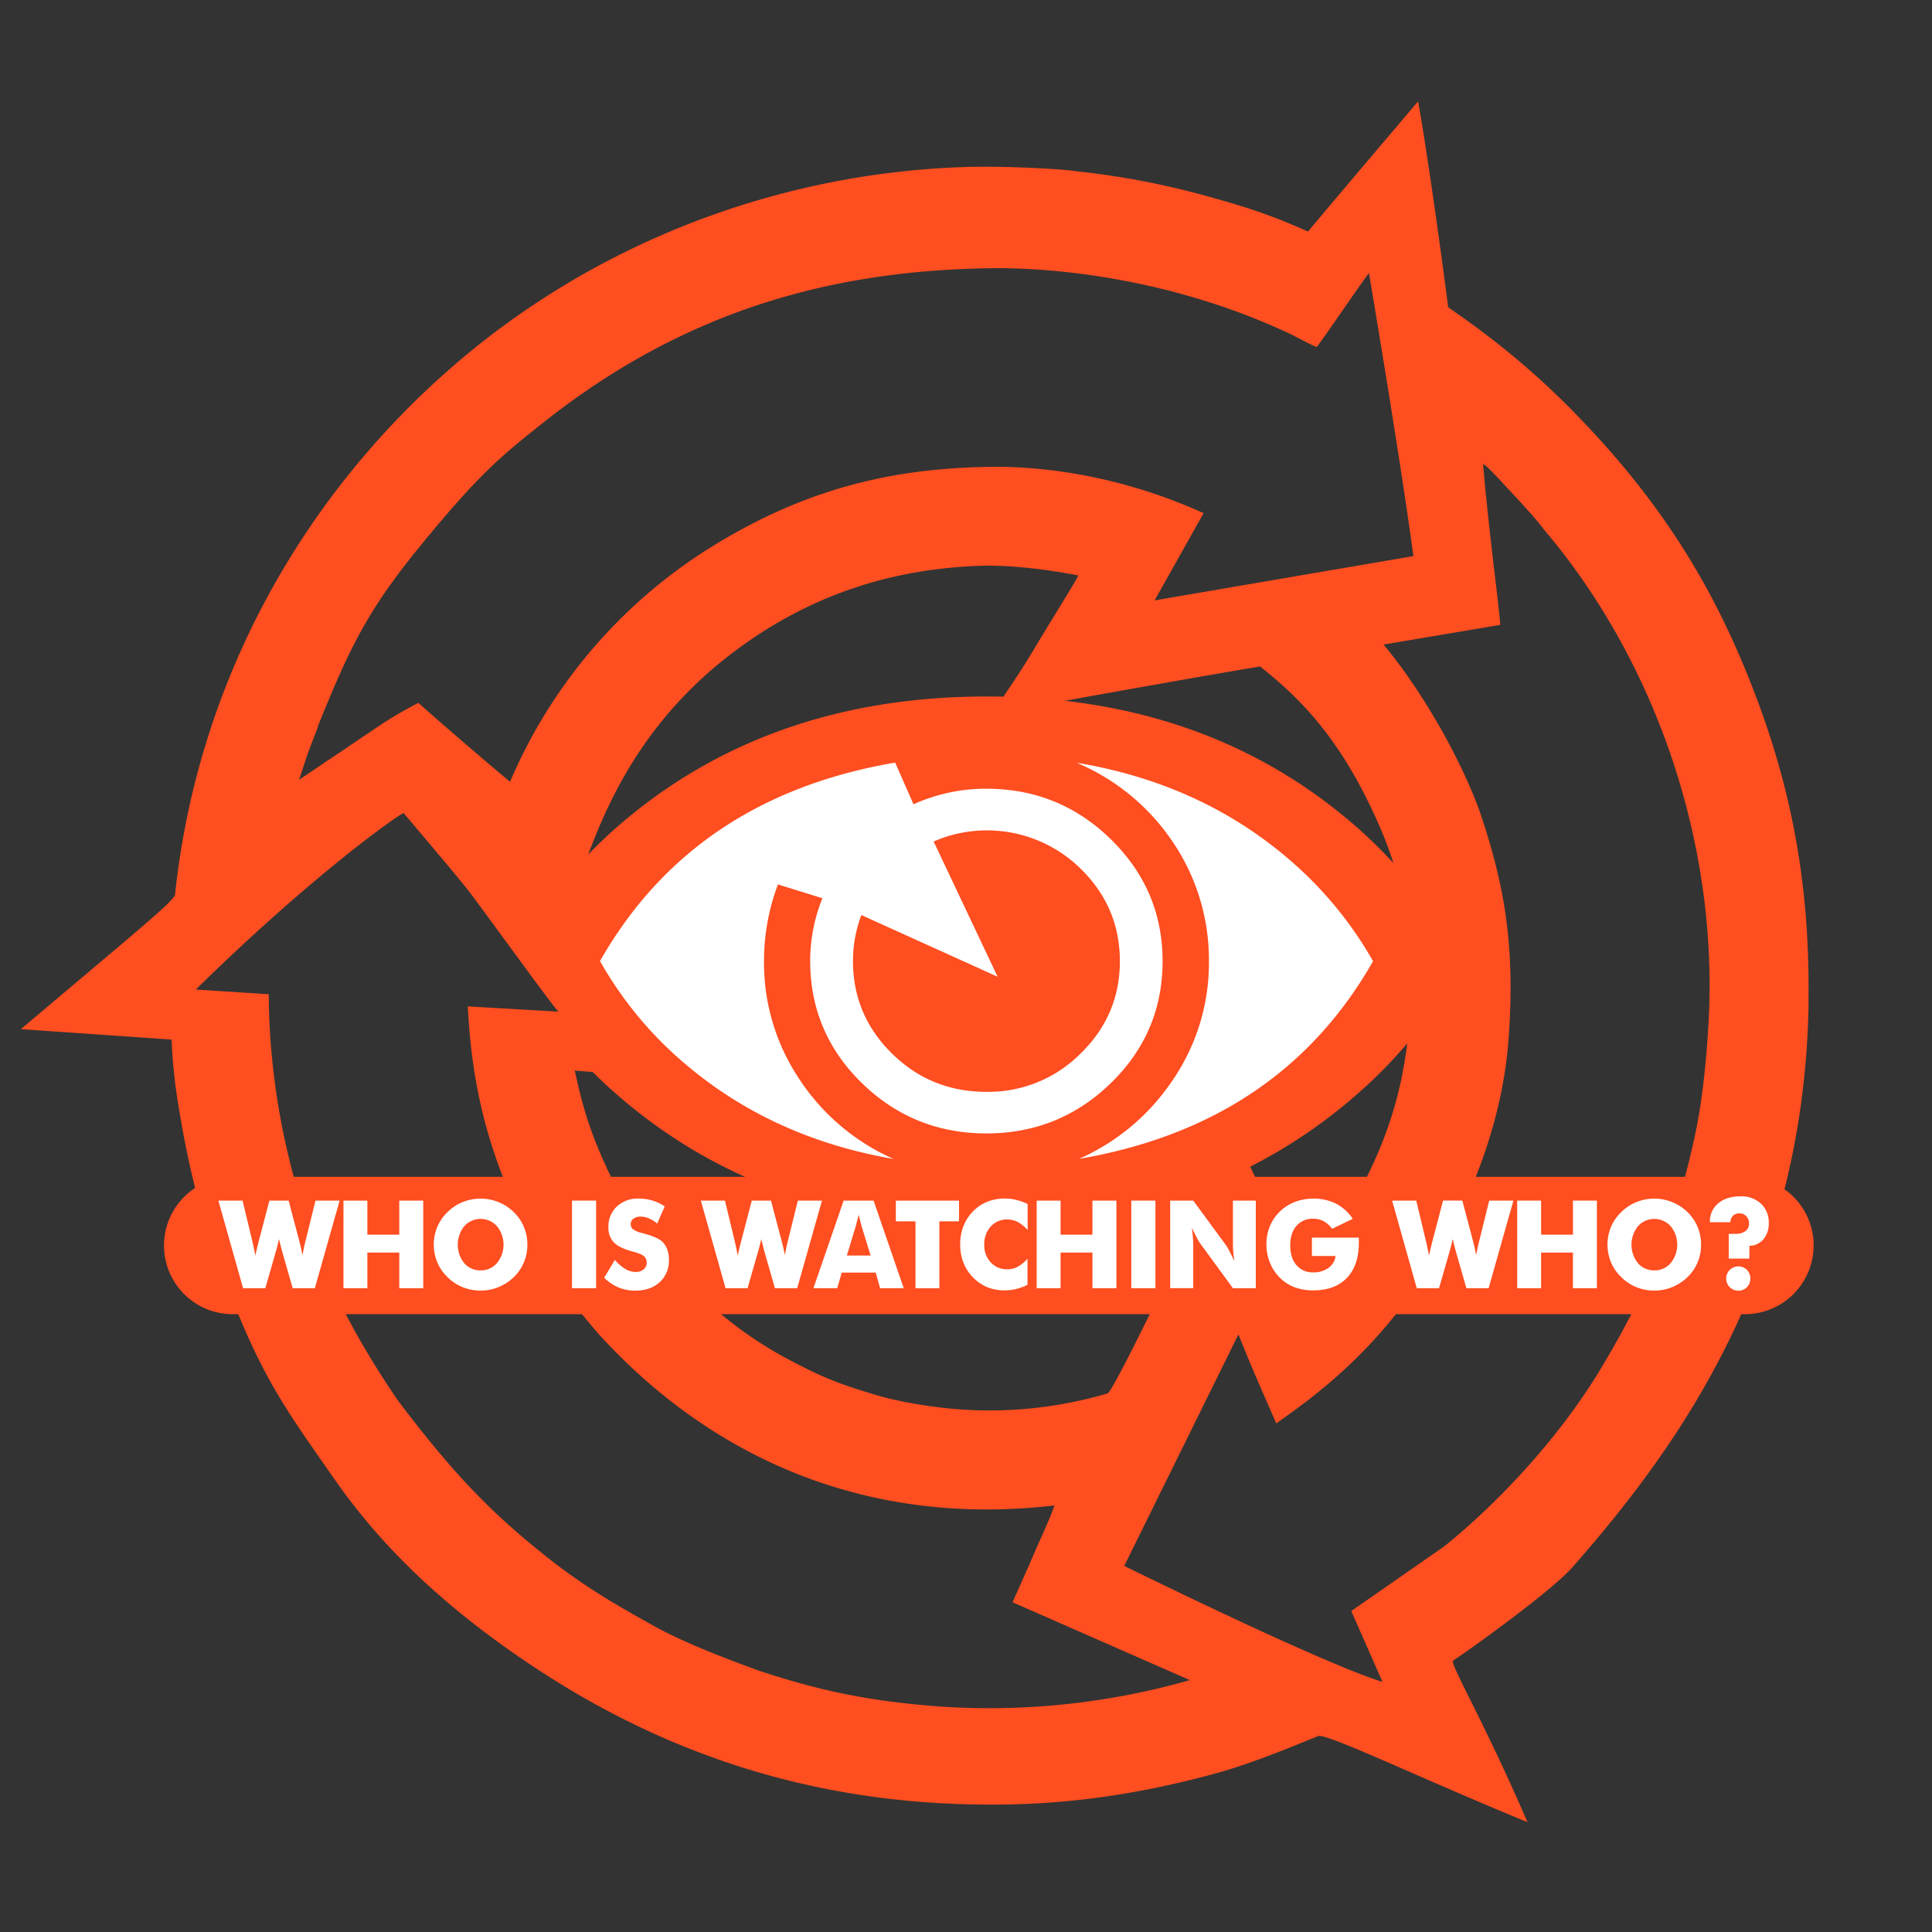 <svg id="Color_CEAE5B" data-name="Color CEAE5B" xmlns="http://www.w3.org/2000/svg" viewBox="0 0 900 900"><rect x="0" y="0" width="900" height="900" fill="#333333" stroke="none"/><defs><style>.cls-1{fill:#fff;}.cls-2{fill:#ff4e20;}</style></defs><title>2020 ff4e20 WIWW Logo trans cross small txt wiww web</title><path class="cls-1" d="M656.1,450.16C645.22,514.74,528.86,563.69,460.84,563c-90.46-.9-192.49-55.74-196.57-116.24-3.49-51.78,102-110.52,197.93-112.19C540.43,333.21,662.82,410.32,656.1,450.16Z"/><path class="cls-2" d="M813.72,313.58c-15.73-38.62-37.65-77-77.07-118A369.82,369.82,0,0,0,700,161.91c-15.44-12.28-23.6-17.33-25.39-18.86-5.8-44.56-10.94-78.6-14-95.85-19.65,23.2-37,43.59-51.29,60.67-13.1-5.78-23-9.94-48.57-16.91a372.74,372.74,0,0,0-58.93-11.13c-3.15-.74-31-2.71-53.14-2-86.81,3-173.2,35.5-241,95.68C136.18,237,91.3,323.39,81.52,417c-1.77,2.55-2.51,3.83-24,22.09L9.73,479.41l70.22,4.87a235.79,235.79,0,0,0,2.17,24.22c7.39,49.45,17.72,77.5,30.73,108.09,12.61,29.68,23.59,44.76,43.48,73.2,25.62,36.64,57.83,63.3,88,83.79,58.14,39.54,126.37,65.56,209.53,67,27.36,0.46,63.77-1,113.65-14.79,10.11-2.79,24.5-8.16,31.52-11,9.36-3.74,15.14-6.11,15.18-6.12,4.81-.89,50.45,21,97.33,40.15-19.35-45-35-71.65-34.81-75.1,11.22-7.52,46.31-32.9,55.75-43.62,52.12-59.13,107.31-139,110-260.59v-5.61C843.06,402.56,830.94,355.9,813.72,313.58ZM142.1,354.81c2.61-8.1,5.74-14.79,6.18-17,14.34-35.43,22.64-52.83,46-81.64,28.88-35.56,39.38-43.87,58.84-59.33C320.54,143.3,389.92,126,461.22,124.95c29.75-.43,84.17,4.71,138.66,30.08,5.16,2.4,10.41,5.5,13.52,6.63,5.36-7.14,14.07-20.32,24.31-34.54,12.69,75.84,18,112,20.71,131.93L537.88,279.68l22.79-40.62c-35.38-16.14-71.39-22-99.31-21.58-48,.63-89.28,11.22-133.67,39.64A239,239,0,0,0,237.6,364.18c-12.86-10.71-33.4-28.4-42.69-36.75a177.48,177.48,0,0,0-20.06,11.9c-13.43,9-16.66,11.38-23.29,15.63-4.76,3.4-11.7,7.84-12.26,8.33C140.64,359.34,141.21,357.55,142.1,354.81Zm170.51,139.1a18.67,18.67,0,0,1-3.75-3.34c-1-.9-2-1.81-2.89-2.75a5.73,5.73,0,0,1-5.5-3c-1.92-4.08-4.67-7.62-6.9-11.45-4-3.18-8-6.28-11.28-10.16a17.65,17.65,0,0,1-4.43-10.44c-2.34-.88-3.42-3.19-4.07-5.7a88.83,88.83,0,0,1-3.17-23.31c0-1.65,3.38-25.63,3.38-25.63,10.24-27.56,27.16-62.79,65.16-92.4,40-31.14,80.6-40.68,116.57-42.14,12.5-.51,29.21,1.14,46.55,4.46,0.53,0.1-12.75,21.16-20.71,34.54-7.48,12.57-15.48,23.79-19.72,30.08,76.58-14,122.48-21.83,125.17-22.18,18.72,14.88,37.4,33.38,54.79,72.5,15.48,34.85,17.54,65.58,14.8,93.32-1.7,17.16-4.29,37-15.52,62.62-13,29.71-26.48,42.76-35.27,54.1L575.55,529C537.35,609.7,518,648.49,515.94,649.1A194,194,0,0,1,440,655.9c-1.58-.18-19.81-2.21-33-6.38-11.48-3.57-19.84-5.81-37.33-15a183,183,0,0,1-32.56-21.33,259.66,259.66,0,0,1-21.34-20.06c-8.08-8.67-11.9-14.28-16.66-20.73-5.53-7.56-10.36-14.64-18.11-31.95-8.41-18.8-11.28-32.82-13.26-41.74L321.38,503A60.09,60.09,0,0,0,312.62,493.91ZM438.52,795c-37.25-2.68-59.69-8.54-84.18-16.45-13-4.72-34.69-12.75-49.49-21-12.85-7.2-32.77-17.86-53.8-35.21-24.48-19.77-41.44-37.88-65.66-69.89-23.2-34-35.19-60.59-43.35-86.44-9.95-31.48-14-56.08-15.94-80.17-0.64-7.9-.89-17.08-0.89-22.69l-34-2.19c56.14-55.07,96.37-82.85,96.87-82.17,0.87,1.15,23.78,27.9,30.6,36.72,5.78,7.48,40.19,55.13,41.48,55.76l-42.25-2.46c1.36,25.75,5.28,51.28,16.75,80.46,15.47,39.36,35.81,62.12,43.35,71.22,55.42,61.38,129.23,90.63,213.15,80.81-1.11,4-4.94,12-10.14,24s-8.32,18.8-9.34,21.09l82.61,36.27A340.23,340.23,0,0,1,438.52,795ZM795.86,477.14c-1.1,18.82-3,37.06-6.76,54-8.3,37.6-20.29,67.81-43,105.8-21.62,36.18-52.44,66.7-73.49,83.54l-43.13,30,14.54,33c-12-3.57-46.29-17.86-120.31-54l53.19-107.87c6.73,17,14.89,35,17.62,41.46,23.82-16.66,51.62-38.59,76.89-81.94,19.22-33,29.14-67.4,31.3-96.53,3.23-43.51-1.79-71.54-12.59-104.2-6.3-19-23.48-53.45-45.59-80.14l54.35-9.18c-0.76-10.71-5.2-42-8-74.94,0.79,0.06,6,5.38,9.19,8.92s14.42,15.17,18.89,21.29C770.47,306.83,800.83,392.1,795.86,477.14Z"/><path class="cls-2" d="M503.45,404.71A62.25,62.25,0,0,0,434.92,392L464.72,455l-63.47-28.74a60.73,60.73,0,0,0-3.89,21.49q0,25.12,18.14,43t44,17.87a60.54,60.54,0,0,0,43.91-17.87q18.27-17.86,18.27-43T503.45,404.71Z"/><path class="cls-2" d="M632.88,386.07q-69.72-61.63-173.09-61.62T286.49,386.07a229.72,229.72,0,0,0-40.1,46.84,5.82,5.82,0,0,1,2.09,2.26c5.91,11,17,17.21,20.87,29.64a3.65,3.65,0,0,1,.37,0c7.89,0,7.89,12.24,0,12.24a6.16,6.16,0,0,1-2.7-.59c-1.32,3.23-4.9,5.47-8.42,3.21a220.62,220.62,0,0,0,27.88,29.43q69.93,61.62,173.31,61.61t173.09-61.61q29-25.37,49-61.36A230.51,230.51,0,0,0,632.88,386.07ZM459.54,528q-33.94,0-58-23.43T377.41,447.7a78,78,0,0,1,5.7-29.26L362.39,412a101.36,101.36,0,0,0-6.48,35.74,97.24,97.24,0,0,0,16.58,55.15,101.4,101.4,0,0,0,43.78,37q-63-10.87-106.22-52.55A176.72,176.72,0,0,1,279.5,447.7Q323,371.31,417,355.25l8.55,19.42a81.59,81.59,0,0,1,33.94-7.25q33.93,0,58,23.57t24.09,56.72q0,33.4-24.09,56.83T459.54,528Zm43,11.91a102.18,102.18,0,0,0,43.91-37,96.63,96.63,0,0,0,16.72-55.15,97.92,97.92,0,0,0-17.11-55.94,101.32,101.32,0,0,0-44.56-36.52q63.73,10.62,107.28,52.57a178.66,178.66,0,0,1,30.84,39.88Q596.34,523.83,502.54,539.87Z"/><path class="cls-2" d="M844.84,580.2a32,32,0,0,1-32,32H108.4a32,32,0,0,1-32-32h0a32,32,0,0,1,32-32H812.88a32,32,0,0,1,32,32h0Z"/><path class="cls-1" d="M134.45,559.29l5.13,19.41c0.24,0.87.46,1.78,0.67,2.73s0.42,2,.64,3.26c0.28-1.45.52-2.65,0.71-3.58s0.39-1.75.57-2.41l4.8-19.41h11.24l-11.55,40.83H136.35l-5-17.44c-0.19-.61-0.49-1.81-0.92-3.59-0.19-.81-0.33-1.43-0.45-1.87l-0.39,1.65q-0.64,2.7-1,3.82l-5,17.44H113.25l-11.52-40.83H113l4.69,19.52q0.34,1.51.66,3t0.6,3.09c0.17-.78.35-1.59,0.54-2.45s0.49-2.07.88-3.65l5.13-19.52h9Z"/><path class="cls-1" d="M160,600.13V559.29h11.13v15.87H186V559.29h11.16v40.83H186V583.5H171.13v16.62H160Z"/><path class="cls-1" d="M245.67,579.79a20.76,20.76,0,0,1-6.33,15.15,22.36,22.36,0,0,1-7.14,4.65,22.31,22.31,0,0,1-16.72,0,21.43,21.43,0,0,1-7-4.65,20.79,20.79,0,0,1-4.78-6.92,21.61,21.61,0,0,1,0-16.47,20.72,20.72,0,0,1,4.78-6.9,21.41,21.41,0,0,1,7-4.65,22.31,22.31,0,0,1,16.76,0,21.66,21.66,0,0,1,7.1,4.65A20.88,20.88,0,0,1,245.67,579.79Zm-21.81,12a9.79,9.79,0,0,0,7.66-3.4,13.59,13.59,0,0,0,0-17.15,10.22,10.22,0,0,0-15.27,0,13.81,13.81,0,0,0,0,17.2A9.81,9.81,0,0,0,223.85,591.78Z"/><path class="cls-1" d="M266.45,600.13V559.29h11.24v40.83H266.45Z"/><path class="cls-1" d="M286.43,586.93a20.27,20.27,0,0,0,4.9,4.22,9.6,9.6,0,0,0,4.81,1.39,5.5,5.5,0,0,0,3.67-1.21,3.78,3.78,0,0,0,1.44-3,4,4,0,0,0-1.24-3.14q-1.24-1.1-5.62-2.27-6-1.63-8.48-4.22a9.85,9.85,0,0,1-2.48-7.11,12.54,12.54,0,0,1,3.92-9.55,14.22,14.22,0,0,1,10.17-3.7,22.16,22.16,0,0,1,6.4.91,20.73,20.73,0,0,1,5.73,2.75l-3.49,8a14.72,14.72,0,0,0-3.89-2.44,10.26,10.26,0,0,0-3.95-.82,5.19,5.19,0,0,0-3.26,1,3,3,0,0,0-1.25,2.46,3,3,0,0,0,1.1,2.45,11.91,11.91,0,0,0,4.25,1.76l0.5,0.13q6.8,1.84,9,4a10,10,0,0,1,2.2,3.61,13.82,13.82,0,0,1,.75,4.67,13.55,13.55,0,0,1-4.27,10.45q-4.27,3.94-11.38,3.95a20,20,0,0,1-7.77-1.45,22,22,0,0,1-6.74-4.54Z"/><path class="cls-1" d="M359.15,559.29l5.13,19.41c0.24,0.87.46,1.78,0.67,2.73s0.42,2,.64,3.26c0.28-1.45.52-2.65,0.71-3.58s0.39-1.75.57-2.41l4.8-19.41h11.24l-11.55,40.83H361l-5-17.44c-0.19-.61-0.49-1.81-0.92-3.59-0.18-.81-0.33-1.43-0.45-1.87l-0.39,1.65q-0.64,2.7-1,3.82l-5,17.44H338l-11.52-40.83h11.24l4.69,19.52q0.33,1.51.66,3t0.6,3.09c0.17-.78.35-1.59,0.54-2.45s0.49-2.07.88-3.65l5.13-19.52h9Z"/><path class="cls-1" d="M378.91,600.13L393,559.29h13.95L421,600.13H410l-2.06-7.31H392.1L390,600.13H378.91Zm15.59-15.26h11.07l-4.16-13.47c-0.13-.41-0.31-1.07-0.53-2L400,565.9q-0.36,1.51-.71,2.88c-0.23.91-.47,1.79-0.71,2.62Z"/><path class="cls-1" d="M426.47,600.13V568.95h-9.15v-9.65h29.42v9.65H437.6v31.18H426.47Z"/><path class="cls-1" d="M478.71,560.88V573a16.69,16.69,0,0,0-4.56-3.72,10.38,10.38,0,0,0-4.87-1.19,10,10,0,0,0-7.77,3.28,12.22,12.22,0,0,0-3,8.54,11.44,11.44,0,0,0,3,8.14,10.08,10.08,0,0,0,7.71,3.23,10.37,10.37,0,0,0,4.87-1.18,16.75,16.75,0,0,0,4.56-3.75v12.18a26.53,26.53,0,0,1-5.27,1.93,22.46,22.46,0,0,1-5.3.64,23,23,0,0,1-6.18-.79,17.76,17.76,0,0,1-5.2-2.41,20.57,20.57,0,0,1-7-7.73,22.54,22.54,0,0,1-2.4-10.49,22.92,22.92,0,0,1,1.52-8.52,20.8,20.8,0,0,1,4.59-7A19,19,0,0,1,460,559.8a21.3,21.3,0,0,1,8.1-1.48,22,22,0,0,1,5.3.65A26.44,26.44,0,0,1,478.71,560.88Z"/><path class="cls-1" d="M482.93,600.13V559.29h11.13v15.87H508.9V559.29h11.16v40.83H508.9V583.5H494.06v16.62H482.93Z"/><path class="cls-1" d="M527,600.13V559.29h11.24v40.83H527Z"/><path class="cls-1" d="M545.12,600.13V559.29h10.74l15.42,21q0.45,0.64,1.46,2.58t2.24,4.61q-0.33-2.53-.49-4.52t-0.15-3.51V559.29H585v40.83H574.35L558.92,579a24.09,24.09,0,0,1-1.49-2.58q-1-1.93-2.22-4.56c0.22,1.71.39,3.23,0.49,4.54s0.15,2.49.15,3.51v20.17H545.12Z"/><path class="cls-1" d="M611.14,585.09v-8.56H633c0,0.28,0,.58,0,0.92s0,0.83,0,1.48q0,10.54-5.56,16.36t-15.66,5.81a24.34,24.34,0,0,1-8.83-1.49,19.65,19.65,0,0,1-6.9-4.56,20.62,20.62,0,0,1-4.5-6.93,22.33,22.33,0,0,1-1.6-8.38,22.07,22.07,0,0,1,1.56-8.41,20.66,20.66,0,0,1,11.7-11.42,23.5,23.5,0,0,1,8.58-1.54,22.86,22.86,0,0,1,10.61,2.37,20.7,20.7,0,0,1,7.77,7.05l-9.65,4.63a11.68,11.68,0,0,0-3.89-3.52,10.07,10.07,0,0,0-4.84-1.16,9.84,9.84,0,0,0-7.87,3.34q-2.87,3.32-2.87,9.1t2.87,9.18a9.82,9.82,0,0,0,7.87,3.35,11.61,11.61,0,0,0,7.07-2.08,8,8,0,0,0,3.31-5.54H611.14Z"/><path class="cls-1" d="M681.21,559.29l5.13,19.41c0.24,0.87.46,1.78,0.67,2.73s0.42,2,.64,3.26c0.28-1.45.52-2.65,0.71-3.58s0.39-1.75.57-2.41l4.8-19.41H705l-11.55,40.83H683.11l-5-17.44c-0.19-.61-0.49-1.81-0.92-3.59-0.19-.81-0.33-1.43-0.45-1.87l-0.39,1.65q-0.64,2.7-1,3.82l-5,17.44H660L648.5,559.29h11.24l4.69,19.52q0.34,1.51.66,3t0.6,3.09c0.17-.78.35-1.59,0.54-2.45s0.49-2.07.88-3.65l5.13-19.52h9Z"/><path class="cls-1" d="M706.77,600.13V559.29H717.9v15.87h14.84V559.29h11.16v40.83H732.73V583.5H717.9v16.62H706.77Z"/><path class="cls-1" d="M792.43,579.79a20.77,20.77,0,0,1-6.33,15.15,22.37,22.37,0,0,1-7.14,4.65,22.31,22.31,0,0,1-16.72,0,21.45,21.45,0,0,1-7-4.65,20.77,20.77,0,0,1-4.78-6.92,21.6,21.6,0,0,1,0-16.47,20.7,20.7,0,0,1,4.78-6.9,21.43,21.43,0,0,1,7-4.65A22.31,22.31,0,0,1,779,560a21.68,21.68,0,0,1,7.1,4.65A20.88,20.88,0,0,1,792.43,579.79Zm-21.81,12a9.79,9.79,0,0,0,7.66-3.4,13.59,13.59,0,0,0,0-17.15,10.22,10.22,0,0,0-15.27,0,13.8,13.8,0,0,0,0,17.2A9.81,9.81,0,0,0,770.61,591.78Z"/><path class="cls-1" d="M814.91,586.29h-9.6V574.77h3a7.64,7.64,0,0,0,4.8-1.28,4.38,4.38,0,0,0,1.65-3.68,4.5,4.5,0,0,0-1.27-3.24,4.14,4.14,0,0,0-3.11-1.33,4.24,4.24,0,0,0-3.05,1.05,4.46,4.46,0,0,0-1.24,3.05h-9.54v-0.11a10.74,10.74,0,0,1,3.88-8.68q3.87-3.25,10.4-3.25a13.25,13.25,0,0,1,9.52,3.43,11.86,11.86,0,0,1,3.61,9,11.3,11.3,0,0,1-2.5,7.59,8.47,8.47,0,0,1-6.51,3Zm-10.79,9.26a5.68,5.68,0,0,1,9.66-4,5.85,5.85,0,0,1,0,8.07,5.4,5.4,0,0,1-4,1.63A5.64,5.64,0,0,1,804.12,595.55Z"/></svg>